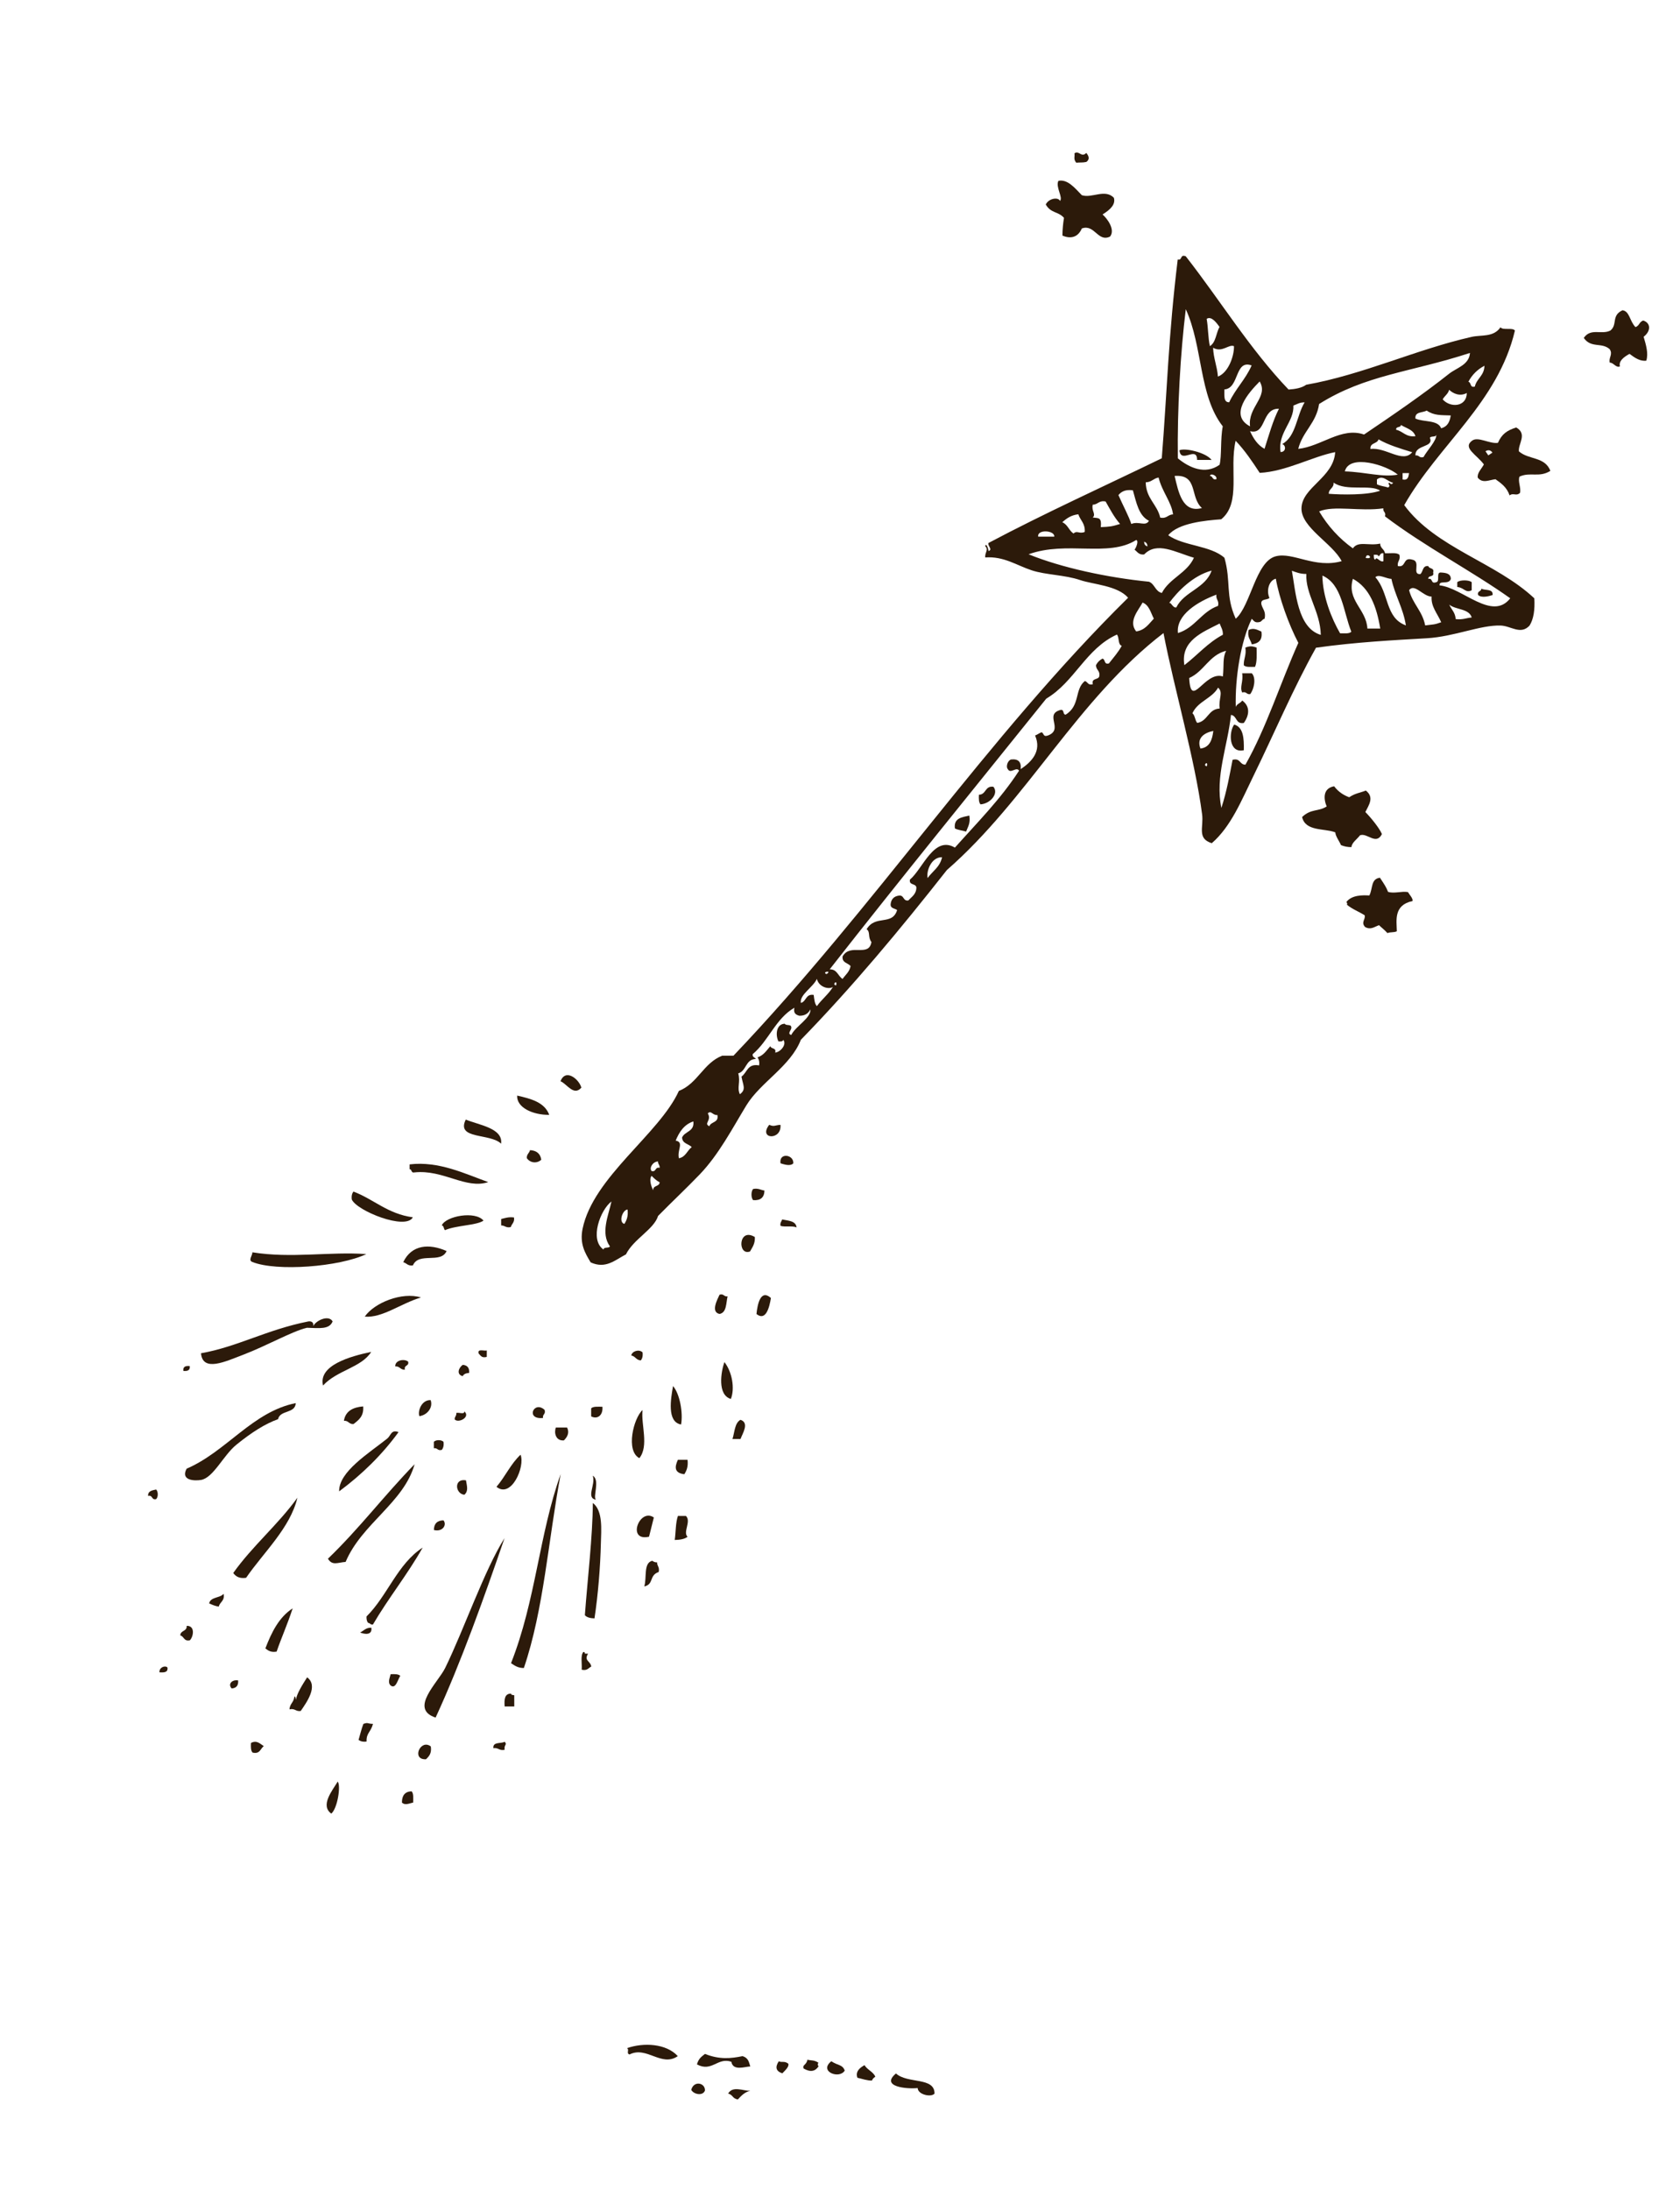 <?xml version="1.0" encoding="UTF-8"?>
<svg xmlns="http://www.w3.org/2000/svg" width="109" height="142" viewBox="0 0 109 142" fill="none">
  <g clip-path="url(#clip0_280_2)">
    <path fill-rule="evenodd" clip-rule="evenodd" d="M10.13 97.207C10.272 97.075 10.272 96.716 10.129 96.584C9.876 96.641 9.592 96.672 9.608 96.999C9.929 96.922 9.808 97.285 10.13 97.207Z" fill="#2C1A0A"></path>
    <path fill-rule="evenodd" clip-rule="evenodd" d="M10.865 108.125C10.71 107.969 10.325 108.115 10.344 108.437C10.642 108.457 10.913 108.45 10.865 108.125Z" fill="#2C1A0A"></path>
    <path fill-rule="evenodd" clip-rule="evenodd" d="M12.322 106.359C12.561 106.106 12.667 105.408 12.112 105.424C12.142 105.799 11.702 105.704 11.697 106.046C11.951 106.105 11.919 106.45 12.322 106.359Z" fill="#2C1A0A"></path>
    <path fill-rule="evenodd" clip-rule="evenodd" d="M12.312 88.58C12.039 88.55 11.864 88.618 11.895 88.892C12.168 88.922 12.344 88.855 12.312 88.58Z" fill="#2C1A0A"></path>
    <path fill-rule="evenodd" clip-rule="evenodd" d="M15.336 93.68C16.327 92.875 17.204 92.323 18.043 92.021C18.166 91.415 19.156 91.676 19.188 90.982C16.384 91.54 14.699 94.117 12.108 95.234C11.696 96.005 12.625 96.035 13.045 95.963C13.844 95.825 14.49 94.366 15.336 93.68Z" fill="#2C1A0A"></path>
    <path fill-rule="evenodd" clip-rule="evenodd" d="M21.581 85.683C21.315 85.221 20.452 85.652 20.331 85.993C20.35 85.767 20.247 85.662 20.02 85.682C17.299 86.22 15.414 87.331 13.041 87.749C13.15 88.991 14.63 88.282 15.749 87.857C17.311 87.264 18.935 86.329 19.915 86.096C20.748 86.124 21.372 86.211 21.581 85.683Z" fill="#2C1A0A"></path>
    <path fill-rule="evenodd" clip-rule="evenodd" d="M13.57 103.969C13.764 104.054 13.952 104.144 14.195 104.177C14.264 103.865 14.595 103.817 14.508 103.347C14.274 103.634 13.656 103.536 13.57 103.969Z" fill="#2C1A0A"></path>
    <path fill-rule="evenodd" clip-rule="evenodd" d="M15.45 108.963C15.053 108.894 14.765 109.205 15.032 109.483C15.325 109.463 15.476 109.303 15.45 108.963Z" fill="#2C1A0A"></path>
    <path fill-rule="evenodd" clip-rule="evenodd" d="M15.133 101.998C15.294 102.216 15.52 102.373 15.967 102.309C17.095 100.667 18.831 99.077 19.296 97.116C18.035 98.87 16.384 100.234 15.133 101.998Z" fill="#2C1A0A"></path>
    <path fill-rule="evenodd" clip-rule="evenodd" d="M16.389 113.643C16.883 113.756 16.886 113.378 17.118 113.227C16.854 113.054 16.652 112.82 16.284 113.018C16.27 113.275 16.268 113.52 16.389 113.643Z" fill="#2C1A0A"></path>
    <path fill-rule="evenodd" clip-rule="evenodd" d="M16.371 81.829C17.941 82.463 22.032 82.148 23.766 81.318C21.39 81.147 18.904 81.612 16.371 81.202C16.399 81.387 16.078 81.722 16.371 81.829Z" fill="#2C1A0A"></path>
    <path fill-rule="evenodd" clip-rule="evenodd" d="M17.948 107.095C18.268 106.162 18.63 105.385 18.988 104.29C18.105 104.862 17.621 105.834 17.218 106.886C17.392 107.023 17.567 107.161 17.948 107.095Z" fill="#2C1A0A"></path>
    <path fill-rule="evenodd" clip-rule="evenodd" d="M19.512 110.944C19.897 110.381 20.673 109.316 19.927 108.761C19.632 109.226 19.255 109.818 19.2 110.217C19.176 110.136 19.197 110.011 19.095 110.008C19.08 110.374 18.797 110.472 18.784 110.84C19.144 110.756 19.183 110.995 19.512 110.944Z" fill="#2C1A0A"></path>
    <path fill-rule="evenodd" clip-rule="evenodd" d="M24.083 87.661C22.704 87.95 20.64 88.535 20.959 89.841C21.858 88.853 23.457 88.673 24.083 87.661Z" fill="#2C1A0A"></path>
    <path fill-rule="evenodd" clip-rule="evenodd" d="M21.495 117.6C21.894 117.266 22.127 115.796 21.911 115.522C21.56 116.11 20.759 117.066 21.495 117.6Z" fill="#2C1A0A"></path>
    <path fill-rule="evenodd" clip-rule="evenodd" d="M26.587 95.672C26.655 95.604 26.544 95.716 26.587 95.672ZM26.9 94.943C24.861 97.042 23.324 99.102 21.277 101.071C21.56 101.541 21.904 101.317 22.424 101.278C23.473 98.793 26.203 97.436 26.9 94.943Z" fill="#2C1A0A"></path>
    <path fill-rule="evenodd" clip-rule="evenodd" d="M25.857 92.863C25.371 92.675 25.363 93.089 25.128 93.278C23.927 94.236 21.976 95.429 22.004 96.704C23.477 95.612 24.776 94.347 25.857 92.863Z" fill="#2C1A0A"></path>
    <path fill-rule="evenodd" clip-rule="evenodd" d="M22.939 92.338C23.269 92.079 23.615 91.836 23.563 91.195C22.891 91.251 22.412 91.502 22.314 92.128C22.619 92.103 22.635 92.365 22.939 92.338Z" fill="#2C1A0A"></path>
    <path fill-rule="evenodd" clip-rule="evenodd" d="M22.827 77.783C23.166 78.524 26.332 79.792 26.786 78.933C25.16 78.716 24.265 77.771 22.93 77.263C22.843 77.384 22.793 77.542 22.827 77.783Z" fill="#2C1A0A"></path>
    <path fill-rule="evenodd" clip-rule="evenodd" d="M23.576 111.783C23.45 112.107 23.367 112.476 23.263 112.822C23.384 112.908 23.542 112.959 23.784 112.926C23.762 112.366 24.045 112.343 24.201 111.782C23.81 111.773 23.903 111.667 23.576 111.783Z" fill="#2C1A0A"></path>
    <path fill-rule="evenodd" clip-rule="evenodd" d="M24.094 105.545C23.732 105.531 23.602 105.747 23.364 105.855C23.647 105.973 24.165 106.051 24.094 105.545Z" fill="#2C1A0A"></path>
    <path fill-rule="evenodd" clip-rule="evenodd" d="M23.665 85.374C24.808 85.47 25.98 84.532 27.311 84.131C26.09 83.75 24.283 84.474 23.665 85.374Z" fill="#2C1A0A"></path>
    <path fill-rule="evenodd" clip-rule="evenodd" d="M23.779 104.817C23.773 104.998 23.803 105.14 23.884 105.232C24.018 105.239 24.028 105.366 24.197 105.337C25.208 103.61 26.436 102.1 27.423 100.35C25.782 101.414 25.14 103.473 23.779 104.817Z" fill="#2C1A0A"></path>
    <path fill-rule="evenodd" clip-rule="evenodd" d="M25.344 109.29C25.681 109.55 25.806 108.906 25.97 108.665C25.846 108.546 25.601 108.548 25.344 108.561C25.293 108.798 25.137 109.093 25.344 109.29Z" fill="#2C1A0A"></path>
    <path fill-rule="evenodd" clip-rule="evenodd" d="M26.48 88.29C26.219 88.082 25.621 88.203 25.645 88.601C25.95 88.576 25.965 88.836 26.271 88.811C26.194 88.488 26.558 88.61 26.48 88.29Z" fill="#2C1A0A"></path>
    <path fill-rule="evenodd" clip-rule="evenodd" d="M26.807 116.881C26.805 116.605 26.846 116.287 26.702 116.153C26.269 116.17 26.077 116.428 26.078 116.88C26.275 117.086 26.57 116.931 26.807 116.881Z" fill="#2C1A0A"></path>
    <path fill-rule="evenodd" clip-rule="evenodd" d="M26.162 81.843C26.38 81.902 26.46 82.102 26.789 82.053C27.168 81.162 28.605 81.969 28.975 81.12C27.849 80.623 26.706 80.702 26.162 81.843Z" fill="#2C1A0A"></path>
    <path fill-rule="evenodd" clip-rule="evenodd" d="M26.576 75.502C26.575 75.606 26.575 75.71 26.576 75.813C26.74 75.822 26.657 76.078 26.89 76.022C28.764 75.822 30.218 77.133 31.68 76.651C30.192 76.123 28.481 75.273 26.576 75.502Z" fill="#2C1A0A"></path>
    <path fill-rule="evenodd" clip-rule="evenodd" d="M27.639 114.074C27.832 113.889 28.02 113.694 27.951 113.243C27.278 112.727 26.672 114.127 27.639 114.074Z" fill="#2C1A0A"></path>
    <path fill-rule="evenodd" clip-rule="evenodd" d="M27.939 90.787C27.361 90.763 27.086 91.485 27.209 91.827C27.739 91.757 28.111 91.244 27.939 90.787Z" fill="#2C1A0A"></path>
    <path fill-rule="evenodd" clip-rule="evenodd" d="M32.736 99.734C31.43 101.799 30.108 105.653 28.885 108.152C28.418 109.106 26.524 110.806 28.263 111.373C29.916 107.791 31.428 103.537 32.736 99.734Z" fill="#2C1A0A"></path>
    <path fill-rule="evenodd" clip-rule="evenodd" d="M28.777 98.585C28.365 98.589 28.156 98.798 28.151 99.209C28.696 99.352 29.014 98.898 28.777 98.585Z" fill="#2C1A0A"></path>
    <path fill-rule="evenodd" clip-rule="evenodd" d="M28.67 94.011C28.757 93.891 28.808 93.734 28.775 93.491C28.64 93.35 28.281 93.349 28.148 93.491C28.148 93.629 28.149 93.767 28.148 93.909C28.4 93.865 28.376 94.097 28.67 94.011Z" fill="#2C1A0A"></path>
    <path fill-rule="evenodd" clip-rule="evenodd" d="M28.662 79.455C28.807 79.482 28.78 79.683 28.869 79.767C29.606 79.447 30.934 79.46 31.37 79.148C30.845 78.502 28.936 78.846 28.662 79.455Z" fill="#2C1A0A"></path>
    <path fill-rule="evenodd" clip-rule="evenodd" d="M30.128 91.518C30.144 91.744 29.756 91.564 29.605 91.622C29.628 91.818 29.488 91.852 29.501 92.038C29.736 92.305 30.548 91.889 30.128 91.518Z" fill="#2C1A0A"></path>
    <path fill-rule="evenodd" clip-rule="evenodd" d="M30.129 96.924C30.405 96.683 30.296 96.364 30.233 95.988C29.429 95.845 29.529 96.864 30.129 96.924Z" fill="#2C1A0A"></path>
    <path fill-rule="evenodd" clip-rule="evenodd" d="M30.021 88.501C29.75 88.692 29.599 89.129 30.021 89.233C30.089 89.092 30.244 89.037 30.439 89.024C30.465 88.684 30.314 88.522 30.021 88.501Z" fill="#2C1A0A"></path>
    <path fill-rule="evenodd" clip-rule="evenodd" d="M30.219 72.597C29.573 73.906 31.791 73.461 32.512 74.159C32.645 73.15 31.083 72.956 30.219 72.597Z" fill="#2C1A0A"></path>
    <path fill-rule="evenodd" clip-rule="evenodd" d="M31.582 87.985C31.583 87.847 31.583 87.709 31.584 87.569C31.387 87.615 30.954 87.428 31.062 87.776C31.188 87.895 31.25 88.074 31.582 87.985Z" fill="#2C1A0A"></path>
    <path fill-rule="evenodd" clip-rule="evenodd" d="M32.743 112.941C32.501 113.079 31.965 112.923 32.012 113.354C32.342 113.303 32.382 113.542 32.744 113.46C32.681 113.127 32.938 113.138 32.743 112.941Z" fill="#2C1A0A"></path>
    <path fill-rule="evenodd" clip-rule="evenodd" d="M33.774 94.329C33.143 94.91 32.775 95.757 32.212 96.408C33.173 97.192 34.085 95.092 33.774 94.329Z" fill="#2C1A0A"></path>
    <path fill-rule="evenodd" clip-rule="evenodd" d="M32.515 79.46C32.761 79.458 32.823 79.64 33.141 79.565C33.2 79.349 33.399 79.269 33.349 78.943C32.991 78.897 32.765 78.983 32.515 79.045C32.515 79.183 32.515 79.323 32.515 79.46Z" fill="#2C1A0A"></path>
    <path fill-rule="evenodd" clip-rule="evenodd" d="M33.365 109.925C33.285 109.902 33.16 109.921 33.158 109.82C32.734 109.812 32.709 110.203 32.742 110.651C32.949 110.653 33.158 110.652 33.367 110.652C33.367 110.411 33.367 110.167 33.365 109.925Z" fill="#2C1A0A"></path>
    <path fill-rule="evenodd" clip-rule="evenodd" d="M36.378 95.582C34.973 99.507 34.767 103.768 33.156 107.845C33.386 107.998 33.604 108.162 33.989 108.158C35.282 104.365 35.57 99.865 36.378 95.582Z" fill="#2C1A0A"></path>
    <path fill-rule="evenodd" clip-rule="evenodd" d="M33.552 71.041C33.513 71.814 34.558 72.299 35.635 72.291C35.338 71.479 34.461 71.245 33.552 71.041Z" fill="#2C1A0A"></path>
    <path fill-rule="evenodd" clip-rule="evenodd" d="M35.117 75.201C35.061 74.809 34.817 74.6 34.387 74.579C34.344 74.774 34.164 74.839 34.18 75.096C34.392 75.411 34.833 75.465 35.117 75.201Z" fill="#2C1A0A"></path>
    <path fill-rule="evenodd" clip-rule="evenodd" d="M35.335 91.421C34.637 90.785 34.073 92.072 35.232 91.943C35.189 91.69 35.422 91.717 35.335 91.421Z" fill="#2C1A0A"></path>
    <path fill-rule="evenodd" clip-rule="evenodd" d="M36.585 93.399C36.806 93.183 36.962 92.904 36.794 92.567C36.55 92.568 36.307 92.566 36.064 92.567C35.938 92.893 36.045 93.442 36.585 93.399Z" fill="#2C1A0A"></path>
    <path fill-rule="evenodd" clip-rule="evenodd" d="M36.365 70.111C36.775 70.268 37.219 71.1 37.719 70.526C37.583 69.997 36.702 69.247 36.365 70.111Z" fill="#2C1A0A"></path>
    <path fill-rule="evenodd" clip-rule="evenodd" d="M38.363 108.061C38.301 107.687 37.864 107.687 38.156 107.229C38.086 107.228 38.017 107.228 37.949 107.228C37.943 107.165 37.932 107.105 37.844 107.124C37.651 107.348 37.773 107.886 37.74 108.268C38.101 108.351 38.179 108.153 38.363 108.061Z" fill="#2C1A0A"></path>
    <path fill-rule="evenodd" clip-rule="evenodd" d="M38.986 100.057C39.005 99.219 39.136 97.962 38.463 97.457C38.455 99.621 38.111 102.476 37.947 104.734C38.076 104.882 38.304 104.931 38.571 104.941C38.804 103.408 38.951 101.589 38.986 100.057Z" fill="#2C1A0A"></path>
    <path fill-rule="evenodd" clip-rule="evenodd" d="M38.672 97.249C38.438 97.093 38.951 95.977 38.461 95.689C38.66 96.295 37.991 97.124 38.672 97.249Z" fill="#2C1A0A"></path>
    <path fill-rule="evenodd" clip-rule="evenodd" d="M39.085 91.218C38.807 91.219 38.49 91.181 38.355 91.321C38.355 91.496 38.355 91.669 38.355 91.842C38.77 92.055 39.135 91.764 39.085 91.218Z" fill="#2C1A0A"></path>
    <path fill-rule="evenodd" clip-rule="evenodd" d="M41.483 94.55C42.117 93.751 41.58 92.376 41.689 91.43C41.1 91.962 40.583 94.082 41.483 94.55Z" fill="#2C1A0A"></path>
    <path fill-rule="evenodd" clip-rule="evenodd" d="M41.688 87.688C41.453 87.466 41 87.614 40.958 87.895C41.229 87.936 41.272 88.207 41.584 88.209C41.67 88.087 41.721 87.929 41.688 87.688Z" fill="#2C1A0A"></path>
    <path fill-rule="evenodd" clip-rule="evenodd" d="M42.11 99.644C42.21 99.227 42.322 98.817 42.422 98.398C41.495 97.746 40.64 99.978 42.11 99.644Z" fill="#2C1A0A"></path>
    <path fill-rule="evenodd" clip-rule="evenodd" d="M42.735 101.933C42.811 101.615 42.63 101.553 42.632 101.308C42.488 101.314 42.403 101.261 42.319 101.205C41.729 101.343 41.981 102.322 41.799 102.868C42.442 102.733 42.095 102.149 42.735 101.933Z" fill="#2C1A0A"></path>
    <path fill-rule="evenodd" clip-rule="evenodd" d="M44.189 92.369C44.327 91.627 44.109 90.381 43.667 89.875C43.524 90.7 43.256 92.203 44.189 92.369Z" fill="#2C1A0A"></path>
    <path fill-rule="evenodd" clip-rule="evenodd" d="M44.504 98.297C44.332 98.297 44.158 98.298 43.985 98.296C43.83 98.731 43.851 99.342 43.778 99.855C44.115 99.847 44.416 99.804 44.61 99.648C44.288 99.349 44.867 98.651 44.504 98.297Z" fill="#2C1A0A"></path>
    <path fill-rule="evenodd" clip-rule="evenodd" d="M44.399 95.593C44.549 95.361 44.66 95.094 44.608 94.659C44.398 94.659 44.191 94.657 43.982 94.657C43.744 95.167 43.777 95.516 44.399 95.593Z" fill="#2C1A0A"></path>
    <path fill-rule="evenodd" clip-rule="evenodd" d="M46.685 83.951C46.544 84.26 46.094 85.079 46.685 85.2C47.15 85.112 47.103 84.508 47.206 84.056C46.954 84.1 46.979 83.867 46.685 83.951Z" fill="#2C1A0A"></path>
    <path fill-rule="evenodd" clip-rule="evenodd" d="M47.418 90.711C47.692 90.031 47.496 88.947 47 88.321C46.777 88.951 46.531 90.452 47.418 90.711Z" fill="#2C1A0A"></path>
    <path fill-rule="evenodd" clip-rule="evenodd" d="M48.043 92.064C47.663 92.272 47.667 92.864 47.523 93.311C47.698 93.311 47.87 93.311 48.044 93.311C48.177 92.946 48.636 92.26 48.043 92.064Z" fill="#2C1A0A"></path>
    <path fill-rule="evenodd" clip-rule="evenodd" d="M48.662 81.149C48.81 80.881 48.998 80.653 48.975 80.213C47.898 79.561 47.844 81.454 48.662 81.149Z" fill="#2C1A0A"></path>
    <path fill-rule="evenodd" clip-rule="evenodd" d="M49.598 77.198C49.354 77.165 49.207 77.033 48.869 77.095C48.72 77.233 48.72 77.683 48.869 77.821C49.352 77.855 49.589 77.64 49.598 77.198Z" fill="#2C1A0A"></path>
    <path fill-rule="evenodd" clip-rule="evenodd" d="M50.018 84.165C49.344 83.564 49.144 84.578 49.081 85.204C49.685 85.687 49.919 84.787 50.018 84.165Z" fill="#2C1A0A"></path>
    <path fill-rule="evenodd" clip-rule="evenodd" d="M50.638 72.938C50.256 72.96 50.239 73.079 49.908 72.936C49.169 73.885 50.733 73.967 50.638 72.938Z" fill="#2C1A0A"></path>
    <path fill-rule="evenodd" clip-rule="evenodd" d="M51.683 79.592C51.636 79.154 51.144 79.159 50.743 79.072C50.712 79.212 50.597 79.27 50.641 79.487C50.91 79.581 51.448 79.464 51.683 79.592Z" fill="#2C1A0A"></path>
    <path fill-rule="evenodd" clip-rule="evenodd" d="M51.471 75.435C51.509 74.857 50.529 74.714 50.64 75.433C50.878 75.501 51.267 75.641 51.471 75.435Z" fill="#2C1A0A"></path>
    <path fill-rule="evenodd" clip-rule="evenodd" d="M40.845 133.217C41.956 132.652 42.913 134.057 43.976 133.325C43.227 132.503 41.747 132.432 40.68 132.808C40.856 132.897 40.611 133.153 40.845 133.217Z" fill="#2C1A0A"></path>
    <path fill-rule="evenodd" clip-rule="evenodd" d="M47.45 133.691C47.561 134.308 48.329 134.004 48.68 133.994C48.588 133.741 48.584 133.453 48.175 133.325C47.443 133.477 46.685 133.56 45.74 133.181C45.542 133.343 45.325 133.464 45.219 133.861C46.195 134.385 46.559 133.377 47.45 133.691Z" fill="#2C1A0A"></path>
    <path fill-rule="evenodd" clip-rule="evenodd" d="M45.738 135.555C45.758 135.048 45.009 134.892 44.849 135.512C45.005 135.806 45.602 135.929 45.738 135.555Z" fill="#2C1A0A"></path>
    <path fill-rule="evenodd" clip-rule="evenodd" d="M47.242 135.752C47.565 135.836 47.505 136.068 47.87 136.135C48.108 135.871 48.357 135.631 48.679 135.578C48.173 135.572 47.54 135.24 47.242 135.752Z" fill="#2C1A0A"></path>
    <path fill-rule="evenodd" clip-rule="evenodd" d="M50.759 134.44C50.922 134.267 51.222 134.006 51.144 133.812C50.88 133.617 50.752 133.758 50.527 133.66C50.269 134.052 50.355 134.309 50.759 134.44Z" fill="#2C1A0A"></path>
    <path fill-rule="evenodd" clip-rule="evenodd" d="M52.141 134.128C52.587 134.387 52.9 134.31 53.112 133.982C53.047 133.927 53.036 133.855 53.099 133.75C52.811 133.561 52.626 133.623 52.387 133.556C52.323 133.919 52.035 133.882 52.141 134.128Z" fill="#2C1A0A"></path>
    <path fill-rule="evenodd" clip-rule="evenodd" d="M54.808 134.26C54.654 133.86 54.408 133.959 53.933 133.658C53.101 134.328 54.469 134.838 54.808 134.26Z" fill="#2C1A0A"></path>
    <path fill-rule="evenodd" clip-rule="evenodd" d="M56.571 134.909C56.624 134.775 56.706 134.719 56.79 134.663C56.69 134.36 56.24 134.194 56.094 133.909C55.765 134.086 55.488 134.338 55.629 134.727C55.948 134.803 56.285 134.918 56.571 134.909Z" fill="#2C1A0A"></path>
    <path fill-rule="evenodd" clip-rule="evenodd" d="M59.539 135.394C59.549 135.819 60.413 136.014 60.633 135.755C60.646 134.663 58.87 135.132 58.132 134.449C57.096 135.311 58.837 135.469 59.539 135.394Z" fill="#2C1A0A"></path>
    <path fill-rule="evenodd" clip-rule="evenodd" d="M61.954 53.715C62.15 53.829 62.444 53.846 62.682 53.921C62.794 53.617 62.977 53.385 62.89 52.882C62.41 52.996 61.868 53.041 61.954 53.715Z" fill="#2C1A0A"></path>
    <path fill-rule="evenodd" clip-rule="evenodd" d="M63.513 51.532C63.5 51.789 63.499 52.034 63.619 52.157C64.259 52.11 64.817 51.45 64.451 51.015C63.892 50.941 63.994 51.527 63.513 51.532Z" fill="#2C1A0A"></path>
    <path fill-rule="evenodd" clip-rule="evenodd" d="M80.075 46.982C79.715 47.472 79.714 48.867 80.7 48.646C80.717 47.867 80.669 47.152 80.075 46.982Z" fill="#2C1A0A"></path>
    <path fill-rule="evenodd" clip-rule="evenodd" d="M80.593 43.657C80.678 44.214 80.419 44.543 80.595 44.903C80.888 44.818 80.863 45.05 81.114 45.008C81.369 44.679 81.514 43.964 81.218 43.657C81.01 43.657 80.801 43.656 80.593 43.657Z" fill="#2C1A0A"></path>
    <path fill-rule="evenodd" clip-rule="evenodd" d="M80.8 41.992C80.879 42.485 80.684 42.707 80.697 43.136C80.832 43.28 81.15 43.24 81.427 43.241C81.566 42.93 81.531 42.446 81.529 41.993C81.234 41.885 81.096 41.884 80.8 41.992Z" fill="#2C1A0A"></path>
    <path fill-rule="evenodd" clip-rule="evenodd" d="M81.009 40.849C80.907 41.332 81.145 41.478 81.217 41.785C81.637 41.719 81.931 41.529 81.842 40.955C81.551 40.822 81.326 40.697 81.009 40.849Z" fill="#2C1A0A"></path>
    <path fill-rule="evenodd" clip-rule="evenodd" d="M95.486 38.271C95.486 38.097 95.486 37.925 95.486 37.752C95.317 37.595 94.716 37.594 94.548 37.751C94.548 37.854 94.549 37.958 94.549 38.062C94.975 38.091 95.097 38.485 95.486 38.271Z" fill="#2C1A0A"></path>
    <path fill-rule="evenodd" clip-rule="evenodd" d="M96.841 38.585C96.89 38.154 96.353 38.308 96.111 38.169C96.11 38.374 95.827 38.301 95.903 38.584C96.121 38.788 96.594 38.663 96.841 38.585Z" fill="#2C1A0A"></path>
    <path fill-rule="evenodd" clip-rule="evenodd" d="M93.402 37.957C93.349 37.594 94.002 37.943 94.132 37.541C94.127 37.199 93.835 37.144 93.506 37.125C93.145 37.076 93.447 37.689 93.194 37.748C92.799 37.898 92.994 37.462 92.673 37.539C92.642 37.266 93.077 37.459 92.984 37.124C93.077 36.791 92.715 36.908 92.673 36.707C92.275 36.657 92.346 37.076 92.151 37.226C91.577 37.265 92.219 36.397 91.631 36.29C90.991 36.102 91.259 36.82 90.694 36.704C90.643 36.377 90.881 36.337 90.797 35.978C90.625 35.803 90.185 35.893 89.859 35.872C89.818 35.602 89.549 35.558 89.547 35.248C88.79 35.415 88.124 35.051 87.776 35.557C86.885 34.92 86.158 34.118 85.588 33.162C86.539 32.751 88.254 33.181 89.753 32.961C89.711 33.212 89.945 33.186 89.859 33.481C92.436 35.436 95.51 37.033 97.986 38.795C96.812 40.298 94.894 38.111 93.402 37.957ZM94.445 40.142C94.422 39.714 94.163 39.521 94.028 39.205C94.445 39.551 95.311 39.45 95.487 40.039C95.135 40.067 94.888 40.203 94.445 40.142ZM92.467 40.554C92.288 39.622 91.65 39.15 91.423 38.266C91.773 37.797 92.329 38.684 92.883 38.684C92.843 39.343 93.239 39.742 93.507 40.348C93.038 40.52 93 40.481 92.467 40.554ZM89.237 37.43C89.441 37.199 89.961 37.534 90.277 37.536C90.509 38.623 91.036 39.414 91.216 40.553C89.854 40.061 90.143 38.456 89.237 37.43ZM89.131 35.975C89.279 35.967 89.425 35.957 89.443 36.08C89.549 36.012 89.551 35.84 89.755 35.872C89.756 36.045 89.755 36.217 89.755 36.392C89.513 36.481 89.308 36.027 89.235 36.286C89.113 36.27 89.146 36.097 89.131 35.975ZM88.61 36.182C89.215 36.292 88.653 35.731 88.61 36.182ZM88.717 40.757C88.654 39.494 87.359 38.931 87.777 37.532C88.86 38.117 89.317 39.327 89.551 40.758C89.273 40.758 88.995 40.757 88.717 40.757ZM86.946 41.066C86.391 40.101 85.816 38.688 85.798 37.322C87.08 37.88 87.149 39.65 87.675 40.963C87.541 41.106 87.223 41.066 86.946 41.066ZM83.819 37.008C84.096 37.11 84.368 37.222 84.756 37.216C84.692 38.53 85.656 39.621 85.695 41.168C84.183 40.725 84.063 38.372 83.819 37.008ZM80.805 49.583C80.415 49.589 80.489 49.134 79.971 49.269C79.785 50.22 79.6 51.293 79.244 52.388C78.821 50.338 79.654 48.397 79.866 46.358C80.272 46.403 80.153 46.974 80.699 46.88C81.072 46.36 81.111 45.794 80.595 45.423C80.496 45.6 80.25 45.632 80.178 45.838C80.125 43.949 80.502 41.59 81.216 40.122C81.342 40.239 81.406 40.419 81.737 40.33C81.874 40.294 81.9 40.147 82.049 40.122C82.151 39.641 81.914 39.495 81.841 39.188C81.768 38.802 82.207 38.928 82.362 38.772C82.151 38.302 82.323 37.641 82.777 37.524C82.994 38.771 83.614 40.5 84.238 41.685C83.07 44.294 82.172 47.173 80.805 49.583ZM77.678 46.875C77.528 46.714 77.539 46.389 77.366 46.251C77.704 45.48 78.63 45.297 79.031 44.59C79.395 44.907 79.037 45.33 79.136 45.942C78.38 45.982 78.366 46.765 77.678 46.875ZM77.887 48.538C77.62 47.864 78.13 47.51 78.721 47.396C78.651 47.985 78.476 48.469 77.887 48.538ZM78.305 49.683C78.405 49.251 77.993 49.661 78.305 49.683ZM77.156 43.964C78.121 43.541 78.443 42.478 79.551 42.199C79.314 42.678 79.421 43.095 79.343 43.862C78.149 43.482 77.265 46.062 77.156 43.964ZM79.133 40.43C79.214 40.662 79.352 40.836 79.342 41.158C78.366 41.672 77.687 42.485 76.843 43.13C76.579 41.539 78.039 40.988 79.133 40.43ZM78.923 38.559C78.873 38.888 79.111 38.926 79.028 39.287C77.951 39.665 77.538 40.709 76.425 41.05C76.292 39.874 77.704 39.013 78.923 38.559ZM75.853 39.104C76.383 38.372 77.391 37.324 78.61 36.999C78.212 38.16 76.836 38.343 76.32 39.386C76.098 39.447 75.974 39.018 75.853 39.104ZM75.382 38.449C74.956 38.354 74.922 37.867 74.549 37.721C71.867 37.455 68.863 36.811 66.736 35.941C69.208 35.048 71.897 36.161 73.714 35.017C73.908 35.054 73.701 35.547 73.609 35.64C73.79 35.772 73.882 35.992 74.233 35.953C75.067 35.088 76.256 35.813 77.464 36.166C77.011 37.167 75.879 37.493 75.382 38.449ZM73.717 40.943C73.185 40.28 73.867 39.571 74.132 39.072C74.561 39.235 74.658 39.727 74.861 40.114C74.542 40.452 74.294 40.86 73.717 40.943ZM68.4 34.8C68.054 34.8 67.707 34.799 67.359 34.799C67.276 34.301 68.458 34.388 68.4 34.8ZM68.504 33.241C68.572 33.173 68.46 33.285 68.504 33.241ZM69.963 33.348C70.09 33.74 70.416 33.936 70.379 34.492C70.019 34.641 69.888 34.375 69.65 34.594C69.354 34.405 69.271 34.003 68.921 33.865C69.194 33.618 69.495 33.4 69.963 33.348ZM70.899 32.724C71.24 32.72 71.297 32.43 71.733 32.519C72.022 33.026 72.296 33.551 72.671 33.975C72.125 34.146 72.011 34.153 71.421 34.181C71.481 33.531 71.286 33.607 70.9 33.557C71.13 33.328 70.797 33.133 70.899 32.724ZM74.443 35.433C74.315 35.388 74.229 35.3 74.234 35.122C74.363 35.167 74.448 35.255 74.443 35.433ZM73.503 31.793C73.728 32.575 73.873 33.436 74.546 33.77C74.325 34.163 73.879 33.772 73.4 33.976C73.248 33.489 72.85 32.761 72.565 32.103C72.751 31.874 73.022 31.727 73.503 31.793ZM75.169 30.964C75.406 31.909 76.01 32.555 76.108 33.356C75.767 33.362 75.71 33.651 75.276 33.563C75.075 32.689 74.355 32.331 74.336 31.274C74.712 31.269 74.84 31.016 75.169 30.964ZM77.983 32.943C76.707 33.293 76.453 31.875 76.21 30.861C77.76 30.752 77.178 32.232 77.983 32.943ZM76.935 20.05C78.05 22.481 77.777 25.658 79.334 27.643C79.173 28.459 79.273 29.581 79.127 30.138C78.187 30.805 77.155 30.326 76.419 29.719C76.378 26.51 76.586 22.892 76.935 20.05ZM79.123 21.196C78.9 21.597 78.889 22.212 78.498 22.444C78.377 21.905 78.391 21.232 78.289 20.676C78.602 20.466 78.94 20.949 79.123 21.196ZM80.061 22.446C80.079 23.07 79.707 24.159 79.02 24.419C78.969 23.742 78.733 23.25 78.707 22.548C79.297 22.891 79.722 22.299 80.061 22.446ZM81.207 23.695C80.821 24.589 80.157 25.211 79.75 26.085C79.363 26.09 79.449 25.621 79.437 25.252C80.422 25.186 80.094 23.291 81.207 23.695ZM81.105 27.646C79.703 26.916 81.036 25.434 81.729 24.735C82.323 25.736 80.939 26.399 81.105 27.646ZM82.979 26.505C82.581 27.283 82.331 28.212 82.043 29.103C81.592 28.859 81.323 28.434 81.104 27.958C82.18 28.227 81.825 26.469 82.979 26.505ZM83.916 26.298C84.148 26.217 84.323 26.081 84.646 26.091C84.119 26.949 84.091 28.309 83.189 28.793C83.446 28.874 83.451 29.309 83.085 29.312C82.886 28.065 83.971 27.363 83.916 26.298ZM85.584 26.197C88.608 24.293 91.525 24.144 95.373 22.885C95.323 23.662 94.497 23.854 94.02 24.234C92.29 25.605 90.36 26.919 88.501 28.176C87.027 27.668 85.721 28.953 84.231 29.106C84.518 27.971 85.403 27.437 85.584 26.197ZM96.312 23.717C96.301 24.364 95.811 24.534 95.687 25.068C95.353 25.158 95.471 24.798 95.27 24.754C95.51 24.301 95.857 23.955 96.312 23.717ZM93.604 25.897C93.722 25.669 93.954 25.551 94.021 25.275C94.274 25.516 94.72 25.729 95.168 25.482C95.159 26.404 94.084 26.452 93.604 25.897ZM93.501 27.769C93.291 27.214 92.359 27.383 91.834 27.141C91.786 26.678 92.302 26.777 92.563 26.622C93.051 26.956 93.502 26.913 94.125 26.938C94.065 27.361 93.898 27.678 93.501 27.769ZM92.044 28.182C92.112 28.114 91.999 28.224 92.044 28.182ZM92.357 29.638C92.062 29.722 92.087 29.491 91.836 29.533C91.795 28.807 93.058 29.039 92.772 28.39C92.837 28.247 93.173 28.375 93.188 28.184C93.223 28.567 92.603 29.189 92.357 29.638ZM90.584 27.867C90.552 27.627 90.886 27.752 90.896 27.556C91.237 27.772 91.707 27.86 91.835 28.286C91.208 28.356 91.04 27.968 90.584 27.867ZM87.253 30.565C87.549 29.402 89.985 30.168 90.69 30.778C89.676 30.964 88.634 30.613 87.253 30.565ZM86.525 31.292C87.336 31.887 88.937 31.381 89.545 31.817C88.726 32.116 87.052 32.084 86.212 32.019C86.212 31.674 86.55 31.666 86.525 31.292ZM78.778 32.444C78.761 32.451 78.711 32.477 78.608 32.529C78.546 32.558 78.519 32.573 78.511 32.577C78.533 32.566 78.74 32.462 78.778 32.444ZM78.502 30.865C78.535 30.644 78.996 30.843 78.919 31.072C78.636 31.149 78.71 30.866 78.502 30.865ZM87.048 36.388C85.302 36.876 83.898 35.783 82.777 36.07C81.468 36.403 81.151 39.274 80.175 40.12C79.491 38.609 79.883 37.723 79.443 36.169C78.545 35.365 76.793 35.412 75.797 34.707C76.438 33.912 78.21 33.747 79.234 33.673C80.547 32.607 79.74 30.42 80.169 28.58C80.761 29.202 81.251 29.927 81.731 30.662C83.431 30.578 85.153 29.604 86.627 29.317C86.53 30.972 84.474 31.591 84.441 32.952C84.41 34.211 86.465 35.236 87.048 36.388ZM90.066 31.611C89.829 31.534 89.534 31.515 89.336 31.4C89.336 31.297 89.336 31.192 89.336 31.087C89.735 30.767 90.033 31.242 90.377 31.299C90.353 31.429 90.172 31.403 90.17 31.297C89.935 31.356 90.296 31.46 90.066 31.611ZM88.917 29.113C88.876 28.689 89.362 28.794 89.439 28.489C90.08 28.856 90.856 29.088 91.626 29.324C91.011 30.065 89.922 28.983 88.917 29.113ZM91.002 31.091C91.004 30.953 91.003 30.812 91.002 30.676C91.142 30.675 91.28 30.675 91.42 30.676C91.383 30.917 91.352 31.162 91.002 31.091ZM71.947 43.019C71.613 43.11 71.731 42.75 71.53 42.707C71.347 42.801 71.208 42.939 71.113 43.122C71.097 43.451 71.39 43.47 71.323 43.85C71.265 44.105 70.793 43.944 70.906 44.369C70.573 44.458 70.584 44.206 70.385 44.161C69.705 44.703 70.1 45.76 69.136 46.342C68.939 46.33 69.064 45.998 68.823 46.031C67.704 46.319 69.049 47.289 67.991 47.692C67.663 47.811 67.738 47.529 67.575 47.483C67.421 47.538 67.311 47.638 67.157 47.691C67.604 48.714 66.917 49.416 66.221 49.873C66.276 49.402 66.067 49.194 65.596 49.247C65.365 49.321 65.25 49.736 65.389 49.871C65.56 50.211 65.954 49.682 66.117 49.976C64.917 51.825 63.392 53.35 61.955 54.961C60.599 54.16 59.88 56.325 59.038 57.036C58.959 57.425 59.436 57.264 59.456 57.557C59.443 57.997 59.147 58.149 58.935 58.388C58.566 58.444 58.678 58.018 58.31 58.075C58.009 58.12 57.834 58.293 57.789 58.594C57.741 58.919 58.05 58.887 58.206 59.011C57.888 60.048 56.794 59.292 56.228 60.254C56.486 60.432 56.287 60.75 56.54 61.086C56.365 62.101 55.161 61.13 54.667 62.02C54.624 62.445 55.02 62.432 55.187 62.645C55.114 63.023 54.852 63.212 54.667 63.476C54.365 63.292 54.324 62.847 53.832 62.853C58.46 56.943 63.19 51.139 67.884 45.3C69.717 44.22 70.457 42.052 72.466 41.148C72.633 41.329 72.517 41.791 72.779 41.877C72.548 42.304 72.235 42.649 71.947 43.019ZM61.953 55.17C62.022 55.101 61.909 55.213 61.953 55.17ZM60.184 56.935C60.09 56.492 60.414 55.572 61.12 55.585C60.992 56.218 60.501 56.491 60.184 56.935ZM54.25 63.892C54.35 63.46 53.938 63.871 54.25 63.892ZM53 65.241C52.846 65.084 52.833 64.785 52.793 64.513C52.259 64.43 52.325 64.947 51.959 65.031C51.873 64.493 52.751 64.024 53.001 63.474C53.123 64.001 53.767 64.182 54.043 63.994C53.756 64.47 53.317 64.795 53 65.241ZM51.336 67.11C51.031 67.021 51.398 66.776 51.336 66.59C51.319 66.399 50.983 66.526 50.919 66.382C50.382 66.39 50.291 67.076 50.503 67.525C50.65 67.534 50.797 67.542 50.815 67.423C51.069 67.715 50.645 68.219 50.294 68.253C50.385 67.919 50.025 68.036 49.981 67.835C49.737 68.113 49.541 68.434 49.149 68.561C49.236 68.684 49.286 68.841 49.252 69.084C48.49 68.944 48.477 69.557 48.108 69.809C48.197 70.348 48.437 70.641 48.004 70.953C47.8 70.536 48.057 70.159 47.898 69.6C48.441 69.45 48.358 68.675 49.044 68.666C48.977 68.56 48.805 68.558 48.836 68.353C49.873 67.486 50.33 66.038 51.542 65.344C51.461 65.702 51.64 65.799 51.856 65.863C52.245 65.872 52.452 65.696 52.585 65.448C52.611 66.031 51.643 66.517 51.336 67.11ZM53.624 63.163C54.031 62.905 53.279 63.01 53.624 63.163ZM46.025 73.028C45.625 72.848 46.2 72.655 45.922 72.197C46.141 71.969 46.228 72.331 46.546 72.301C46.647 72.819 46.126 72.713 46.025 73.028ZM44.881 74.381C44.583 74.6 44.488 75.026 44.048 75.104C43.917 74.57 44.404 74.062 43.838 73.961C44.072 73.397 44.385 72.914 44.985 72.716C45.066 73.387 44.435 73.344 44.255 73.755C44.266 74.159 44.677 74.166 44.881 74.381ZM42.277 75.934C42.104 75.731 42.355 75.322 42.694 75.311C42.679 75.498 42.82 75.531 42.798 75.726C42.477 75.65 42.598 76.013 42.277 75.934ZM42.382 77.182C42.258 76.959 42.093 76.462 42.278 76.246C42.434 76.403 42.591 76.558 42.798 76.663C42.786 76.963 42.355 76.841 42.382 77.182ZM40.508 79.362C40.12 79.254 40.383 78.455 40.716 78.427C40.77 78.861 40.658 79.132 40.508 79.362ZM39.572 80.818C39.509 80.96 39.17 80.832 39.156 81.025C38.224 80.383 38.956 78.442 39.673 77.906C39.473 78.828 38.953 79.957 39.572 80.818ZM99.549 38.798C97.061 36.459 93.155 35.533 91.108 32.754C93.316 28.864 97.195 26.09 98.29 21.432C98.12 21.22 97.521 21.436 97.352 21.224C96.894 21.887 96.108 21.7 95.478 21.845C91.898 22.653 88.414 24.301 84.749 24.948C84.468 25.152 84.059 25.229 83.603 25.259C81.107 22.652 79.173 19.481 76.933 16.618C76.539 16.467 76.733 16.904 76.412 16.826C75.802 21.807 75.72 25.443 75.377 29.717C71.621 31.54 67.776 33.276 64.13 35.211C64.069 35.395 64.436 35.642 64.13 35.73C64.146 35.592 63.965 35.155 63.922 35.417C64.163 35.649 63.887 35.824 63.922 36.146C65.128 36.058 65.949 36.656 66.943 36.983C67.866 37.284 69.084 37.275 70.07 37.61C70.928 37.903 72.496 37.962 73.194 38.759C64.049 47.765 56.715 58.884 47.586 68.456C47.343 68.455 47.1 68.455 46.857 68.454C45.633 68.932 45.268 70.262 44.045 70.739C42.787 73.52 38.492 76.321 37.8 79.671C37.598 80.65 37.955 81.244 38.322 81.856C39.303 82.303 39.898 81.704 40.613 81.337C41.097 80.349 42.431 79.713 42.696 78.846C43.584 77.94 44.524 77.063 45.404 76.147C46.632 74.866 47.514 73.174 48.421 71.681C49.339 70.173 51.285 69.151 51.96 67.424C55.329 63.965 58.427 60.237 61.434 56.416C66.673 51.848 69.937 45.306 75.488 41.05C76.21 44.785 77.518 49.18 77.994 52.803C78.105 53.638 77.645 54.368 78.621 54.675C79.871 53.596 80.555 51.886 81.326 50.311C82.673 47.559 83.903 44.644 85.384 41.999C88.034 41.629 90.404 41.514 92.572 41.386C94.364 41.281 96.048 40.519 97.362 40.562C98.033 40.582 98.658 41.189 99.238 40.565C99.506 40.14 99.591 39.532 99.549 38.798Z" fill="#2C1A0A"></path>
    <path fill-rule="evenodd" clip-rule="evenodd" d="M77.669 29.823C77.981 29.824 78.294 29.824 78.607 29.824C78.25 29.34 76.875 29.025 76.523 29.199C76.618 30.103 77.663 28.879 77.669 29.823Z" fill="#2C1A0A"></path>
  </g>
  <g clip-path="url(#clip1_280_2)">
    <path fill-rule="evenodd" clip-rule="evenodd" d="M69.711 9.944C69.748 10.146 69.628 10.317 69.829 10.55C70.05 10.526 70.26 10.555 70.485 10.5C70.694 10.346 70.676 10.149 70.479 9.916C70.162 10.248 70.007 9.728 69.711 9.944Z" fill="#2C1A0A"></path>
    <path fill-rule="evenodd" clip-rule="evenodd" d="M72.268 12.822C71.679 12.229 70.852 12.873 70.191 12.658C69.718 12.168 69.258 11.604 68.669 11.727C68.473 12.13 68.987 12.802 68.773 13.028C68.675 12.766 68.047 12.85 67.85 13.26C68.188 13.844 68.664 13.7 69.032 14.127C68.971 14.504 68.934 14.885 68.932 15.274C69.441 15.501 69.937 15.406 70.19 14.815C71.022 14.511 71.226 15.727 72.023 15.339C72.376 14.887 71.836 14.169 71.535 13.906C72.037 13.594 72.397 13.255 72.268 12.822Z" fill="#2C1A0A"></path>
    <path fill-rule="evenodd" clip-rule="evenodd" d="M105.269 20.119C104.526 20.463 104.963 21.032 104.491 21.428C103.918 21.732 103.21 21.241 102.758 21.912C103.234 22.6 103.919 22.178 104.436 22.641C104.671 22.977 104.347 23.207 104.446 23.517C104.683 23.5 104.846 23.875 105.103 23.759C105.017 23.432 105.3 23.176 105.726 22.945C106.067 23.203 106.413 23.441 106.814 23.386C106.96 22.91 106.798 22.374 106.64 21.838C107.14 21.455 107.096 20.924 106.607 20.783C106.324 20.904 106.396 21.091 106.114 21.213C105.726 20.821 105.735 20.177 105.269 20.119Z" fill="#2C1A0A"></path>
    <path fill-rule="evenodd" clip-rule="evenodd" d="M96.563 29.528C96.502 29.439 96.441 29.349 96.38 29.26C96.557 29.152 96.707 29.181 96.832 29.346C96.743 29.407 96.653 29.467 96.563 29.528ZM98.547 29.266C98.488 28.78 99.119 28.144 98.373 27.718C97.775 27.912 97.442 28.137 97.187 28.715C96.647 28.797 95.904 28.287 95.516 28.57C94.871 29.04 95.805 29.478 96.276 30.114C96.131 30.397 95.834 30.651 95.878 30.971C96.192 31.376 96.633 31.113 97.03 31.075C97.404 31.341 97.767 31.599 97.944 32.123C98.195 31.928 98.36 32.197 98.619 31.961C98.699 31.626 98.469 31.232 98.585 30.906C99.292 30.582 99.858 30.992 100.591 30.531C100.226 29.593 99.174 29.825 98.547 29.266Z" fill="#2C1A0A"></path>
    <path fill-rule="evenodd" clip-rule="evenodd" d="M88.586 52.654C88.809 52.202 89.182 51.702 88.617 51.261C88.256 51.408 87.92 51.434 87.538 51.697C87.191 51.566 86.858 51.373 86.56 50.985C85.822 51.113 85.87 51.799 86.076 52.293C85.522 52.645 85.076 52.42 84.481 52.977C84.695 53.928 85.928 53.696 86.635 53.972C86.651 54.227 86.887 54.525 87.004 54.8C87.222 54.89 87.449 54.933 87.684 54.929C87.698 54.641 88.049 54.417 88.24 54.162C88.704 53.981 89.282 54.832 89.661 54.084C89.491 53.687 88.952 53.026 88.586 52.654Z" fill="#2C1A0A"></path>
    <path fill-rule="evenodd" clip-rule="evenodd" d="M91.347 57.844C90.93 57.772 90.465 57.958 90.059 57.831C89.928 57.507 89.828 57.359 89.531 56.914C88.927 56.995 89.083 57.602 88.844 58.065C88.393 58.039 87.714 58.032 87.359 58.48C87.379 58.542 87.447 58.615 87.383 58.661C87.754 58.966 88.157 59.105 88.54 59.348C88.615 59.614 88.279 59.802 88.571 60.111C88.936 60.309 89.147 60.108 89.473 59.991C89.619 60.141 89.771 60.235 90.019 60.504C90.231 60.418 90.414 60.482 90.628 60.387C90.616 59.693 90.403 58.691 91.645 58.425C91.684 58.258 91.47 58.044 91.347 57.844Z" fill="#2C1A0A"></path>
  </g>
  <defs>
    <clipPath id="clip0_280_2">
      <rect width="63.42" height="126.094" fill="white" transform="translate(49.935 0.551) rotate(23.329)"></rect>
    </clipPath>
    <clipPath id="clip1_280_2">
      <rect width="44.351" height="40.273" fill="white" transform="translate(107.836 19.345) rotate(104.166)"></rect>
    </clipPath>
  </defs>
</svg>

